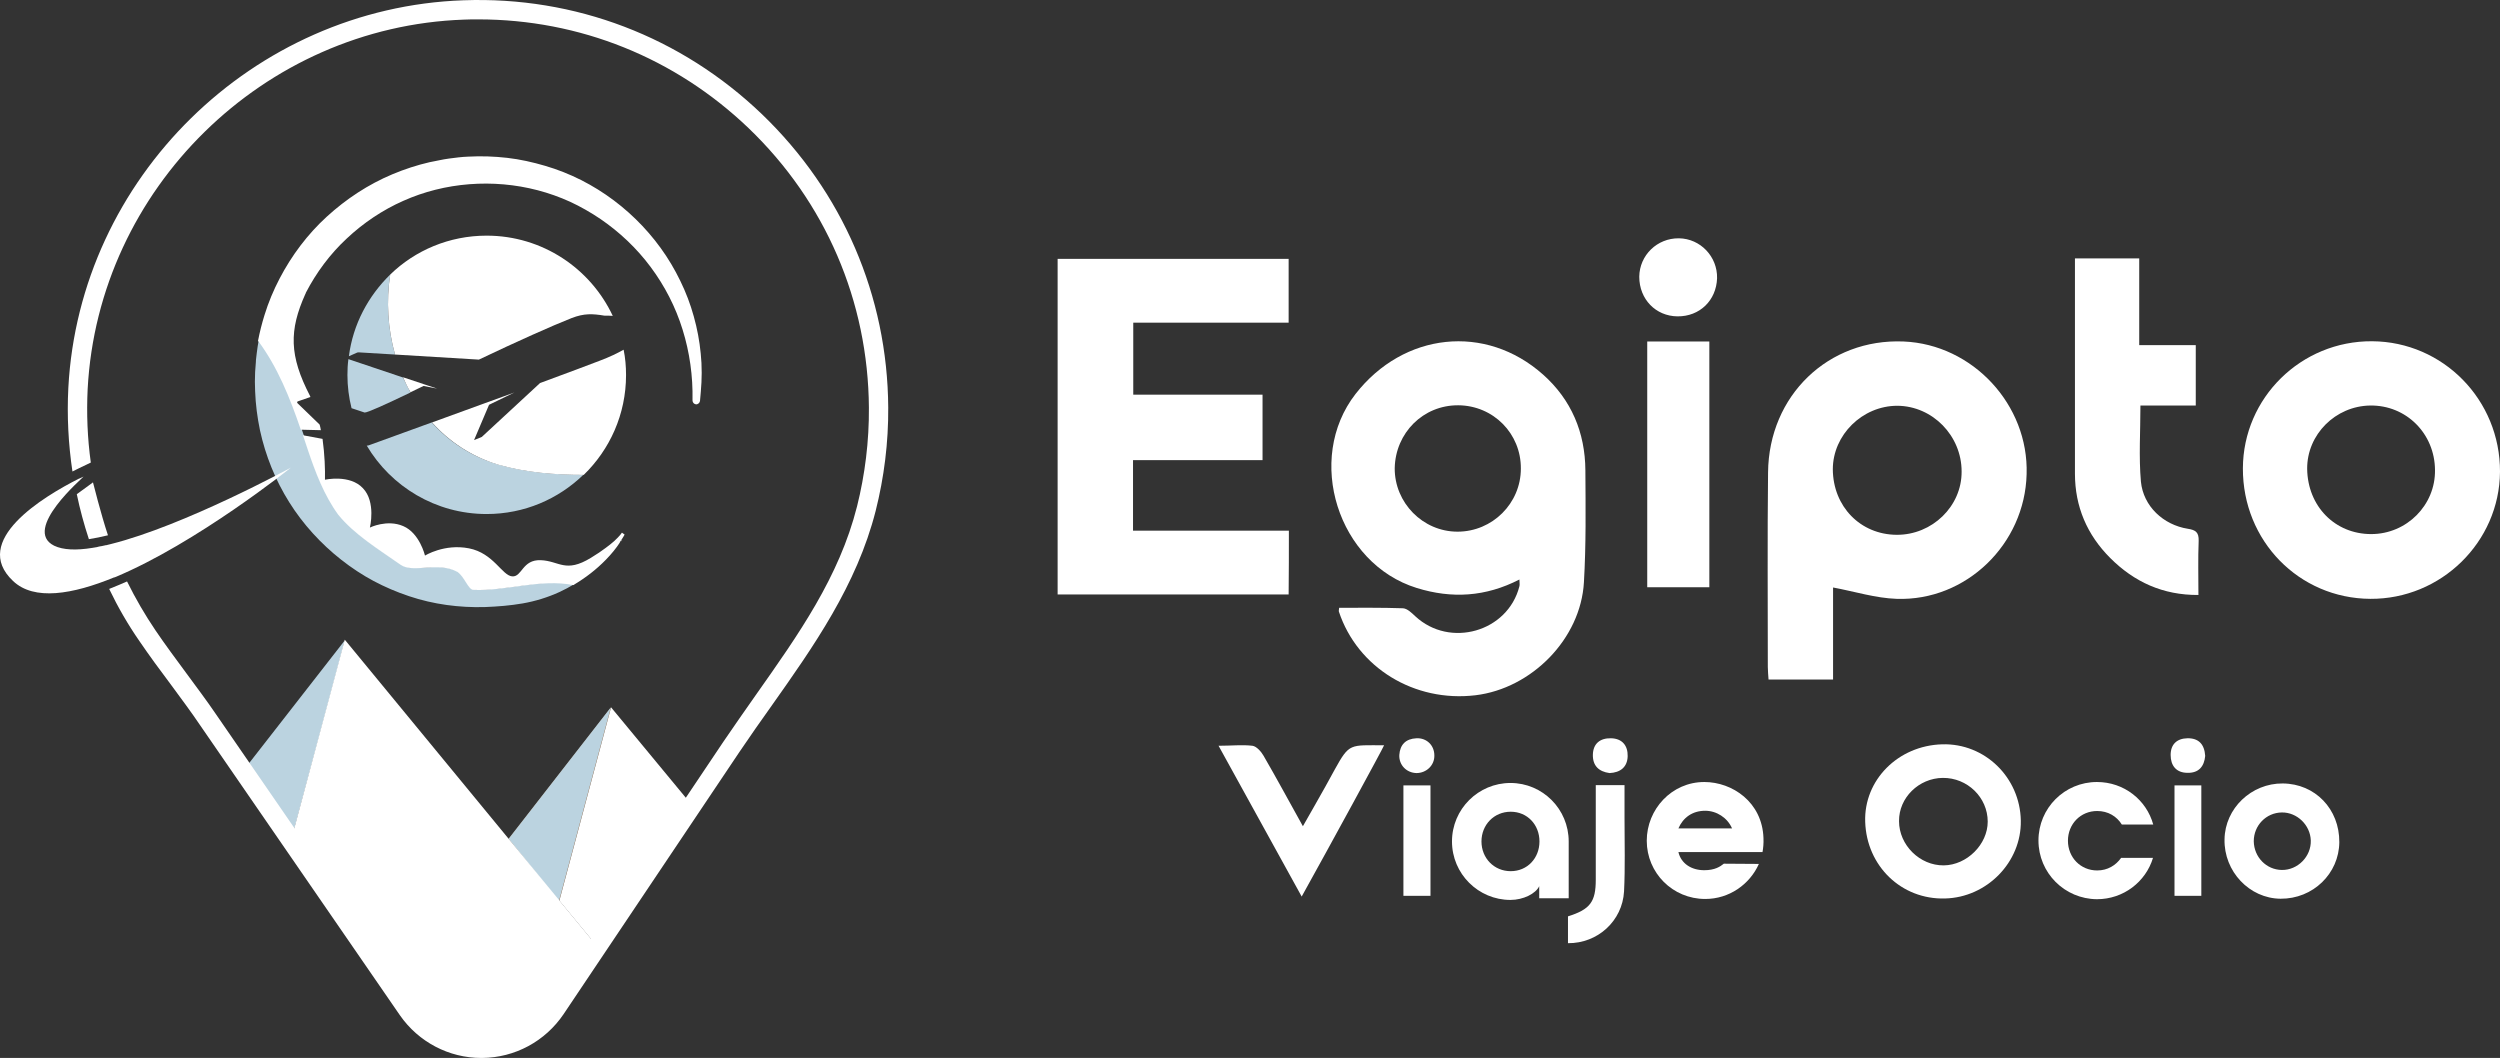 <?xml version="1.0" encoding="UTF-8"?>
<svg id="Layer_2" data-name="Layer 2" xmlns="http://www.w3.org/2000/svg" viewBox="0 0 1034.58 437.82">
  <rect x="0" y="0" width="1034.58" height="437.82" fill="#333333" stroke="none"/>
  <defs>
    <style>
      .cls-1 {
        fill: #a07146;
      }

      .cls-2, .cls-3 {
        fill: #fff;
      }

      .cls-4 {
        fill: #bbd3e0;
      }

      .cls-3 {
        isolation: isolate;
        opacity: .1;
      }
    </style>
  </defs>
  <g id="Layer_1-2" data-name="Layer 1">
    <g id="Layer_1-3" data-name="Layer 1">
      <g>
        <path class="cls-2" d="M586.28,243.32c14.5,4.5,28.5,3.7,42.5-3.5,0,1.3.2,2.1,0,2.8-4.8,18.9-28.8,25.7-43.1,12.4-1.5-1.4-3.3-3.2-5.1-3.3-8.8-.3-17.6-.2-26.4-.2-.1.9-.2,1.3-.1,1.6,7.7,23.2,31.2,37.6,56.5,34.6,23.3-2.8,43.6-23.4,44.9-46.8.9-15.4.7-30.9.6-46.3-.1-15.6-5.8-29.2-17.5-39.6-23.8-21.2-57.7-17.5-77.6,8-21,27-7.3,70.2,25.3,80.3ZM603.48,167.72c14.5.1,26,11.7,25.9,26.2,0,14.4-11.8,26.1-26.2,26.1s-26.1-12-26-26.3c.3-14.6,11.8-26.1,26.3-26Z"/>
        <path class="cls-2" d="M533.38,219.62h-64.5v-29.2h53.6v-27.1h-53.5v-29.8h64.3v-26.4h-95.6v138.9h95.6c.1-9,.1-17.4.1-26.4Z"/>
        <path class="cls-2" d="M787.78,141.32c-31.1-1.3-55.8,22.3-56.1,54.2-.3,26.8-.1,53.7-.1,80.5,0,1.7.2,3.4.3,5.2h26.7v-38.1c9.1,1.7,17.6,4.4,26.3,4.7,28.8,1,53.1-22.7,53.8-51.6.9-28.7-22.3-53.7-50.9-54.9ZM784.88,221.32c-15-.1-26.3-11.7-26.4-27.1,0-14.3,12.3-26.3,26.7-26.3,14.6.1,26.6,12.4,26.6,27.2.1,14.4-12.2,26.3-26.9,26.2Z"/>
        <path class="cls-2" d="M981.68,141.22c-29.4-.2-53.4,23.4-53.5,52.6-.1,30,23.2,53.8,52.7,54,29.3.2,53.5-23.5,53.7-52.6.1-29.7-23.5-53.8-52.9-54ZM981.28,221.02c-15,0-26.3-11.5-26.5-27-.1-14.2,11.7-26,26.1-26.2,14.9-.2,26.7,11.6,26.8,26.7.2,14.5-11.7,26.5-26.4,26.5Z"/>
        <path class="cls-2" d="M873.28,230.92c9.9,9.9,21.8,15.4,36.5,15.3,0-7.8-.2-15.1.1-22.4.1-3.5-1.2-4.5-4.5-5-10.1-1.6-18.4-9.3-19.4-19.5-.9-10.3-.2-20.7-.2-31.5h22.9v-25h-23.4v-35.9h-26.6v89.1c0,13.6,5,25.3,14.6,34.9Z"/>
        <path class="cls-2" d="M707.38,141.32h-25.7v101.7h25.7v-101.7Z"/>
        <path class="cls-2" d="M803.78,308.02c-18.3.5-32.5,14.8-31.9,32.1.6,18.3,15,32.2,33,31.7,17.4-.4,31.7-15.1,31.4-32.2-.3-17.9-14.9-32.1-32.5-31.6ZM804.38,358.12c-9.9.1-18.5-8.4-18.5-18.3-.1-9.7,8.2-17.8,18.1-17.9,10.2-.1,18.6,8.1,18.6,18.1,0,9.4-8.6,18-18.2,18.1Z"/>
        <path class="cls-2" d="M552.38,318.42c-1.3,2.4-2.6,4.7-3.9,7.1-3,5.3-5.9,10.5-9.3,16.4-5.8-10.4-10.9-19.9-16.3-29.2-.9-1.6-2.9-3.9-4.6-4.1-4.3-.5-8.6,0-14,0,11.7,21.2,22.9,41.6,34.4,62.4,11.4-20.5,33.8-61.6,34.1-62.6-14.2,0-14.3-1-20.4,10Z"/>
        <path class="cls-2" d="M944.68,324.22c-13-.1-23.9,10.3-24.1,23.1-.3,13.3,10.3,24.5,23.2,24.6,13.4.1,24.2-10.4,24.3-23.4.1-13.7-10-24.2-23.4-24.3ZM944.28,360.02c-6.4-.1-11.5-5.3-11.6-11.9,0-6.5,5.1-11.8,11.6-11.9,6.3-.1,11.8,5.2,12,11.6.2,6.6-5.4,12.3-12,12.2Z"/>
        <path class="cls-2" d="M672.28,338.82v-13.9h-11.9v39.1c0,9.2-2.3,12.3-11.5,15.2v11.1c12.3.1,22.5-9.2,23.2-21.4.5-10,.2-20,.2-30.1Z"/>
        <path class="cls-2" d="M694.18,130.92c9.2.1,16.1-6.6,16.4-15.8.2-8.9-6.9-16.4-15.8-16.5-9-.1-16.3,7-16.4,15.9,0,9.3,6.8,16.3,15.8,16.4Z"/>
        <path class="cls-2" d="M580.78,370.72h11.2v-45.7h-11.2v45.7Z"/>
        <path class="cls-2" d="M899.88,370.72h11.1v-45.7h-11.1v45.7Z"/>
        <path class="cls-2" d="M586.18,305.52c-4.4.2-6.8,2.6-7.1,6.9-.2,4.2,3,7.4,7.1,7.5,4.1,0,7.5-3.2,7.4-7.3,0-4.2-3.2-7.3-7.4-7.1Z"/>
        <path class="cls-2" d="M666.68,305.52c-4.5-.1-7.4,2.2-7.5,6.8-.1,4.5,2.4,7,6.9,7.6,4.5-.2,7.4-2.5,7.5-7,.1-4.3-2.2-7.3-6.9-7.4Z"/>
        <path class="cls-2" d="M905.18,305.52c-4.3.1-6.9,2.5-6.9,6.9s2.3,7.4,7,7.4c4.7.1,6.9-2.7,7.3-7-.3-4.8-2.7-7.4-7.4-7.3Z"/>
        <path class="cls-2" d="M843.58,347.82c0-13.4,10.8-24.2,24.2-24.2,11.2,0,20.5,7.4,23.3,17.6h-13c-2.1-3.4-5.7-5.6-10.2-5.6-6.9,0-12.1,5.4-12.1,12.3s5.2,12.3,12.1,12.3c4.3,0,7.7-2.1,9.9-5.2h13.2c-3,9.9-12.2,17.1-23.2,17.1-13.4-.1-24.2-10.9-24.2-24.3Z"/>
        <path class="cls-2" d="M600.88,348.22c0-13.4,10.9-24.2,24.2-24.2s24.1,10.8,24.1,24.2v23.5h-12.2v-5c-1.4,3.1-6.6,5.7-11.9,5.7-13.3,0-24.2-10.8-24.2-24.2ZM637.08,348.22c0-6.9-5-12.3-11.9-12.3s-12.1,5.4-12.1,12.3,5.2,12.3,12.1,12.3,11.9-5.4,11.9-12.3Z"/>
        <path class="cls-2" d="M705.28,323.62c11.6,0,24,8.3,24.5,23.2.1,2.2-.1,4.2-.4,5.8h-34.8c1.1,4.7,5.3,7.5,10.7,7.5,4.4,0,6.6-1.5,8.1-2.7l14.5.1c-3.8,8.5-12.3,14.5-22.2,14.5-13.5,0-24.2-10.8-24.2-24.1,0-13,10.3-24.3,23.8-24.3ZM716.78,342.82c-1.9-4.4-6.4-7.3-11.1-7.3-5.4,0-9.2,2.9-11.1,7.3h22.2Z"/>
      </g>
      <g>
        <g>
          <path class="cls-1" d="M231.48,372.62l21.4-79.9-42.4,54.4,21,25.5ZM232.58,326.42c1.5.1,3.5,0,4.9.7.5.3.3,1.1-.2,1.2-1.4.4-3.3-.1-4.8-.2-.9-.1-.9-1.8.1-1.7Z"/>
          <path class="cls-4" d="M231.28,373.02l21.5-80.3-42.3,54.4,20.8,25.9Z"/>
          <polygon class="cls-3" points="213.38 350.72 213.38 350.72 210.48 347.12 210.48 347.12 213.38 350.72"/>
          <path class="cls-4" d="M101.68,317.62c1.7,2.5,14.6,21.2,19.4,28.1,0,0,21.7-80.4,21.6-80.7l-41,52.6Z"/>
          <path class="cls-2" d="M231.48,372.62l-51.1-62.1-37.7-45.8-21.6,80.7c.1.1.1.2.2.2l-.2.1c4.4,6.4,8.7,12.7,13.1,19.1,8.2,11.9,16.4,23.9,24.5,35.8,2.8,4.1,5.6,8.2,8.4,12.3,5.6,8.2,11.6,14.5,21.4,17.5,9.1,2.8,19.1,2.6,27.8-1.3,5.1-2.3,9.6-5.9,13.1-10.2.4-.5.9-1.1,1.3-1.7.2-.3.5-.6.7-1v-.1c.1-.2.3-.4.4-.7,5.2-7.8,10.5-15.6,15.7-23.4l-16-19.4Z"/>
          <path class="cls-2" d="M252.88,292.72l-4,15-17.4,65,16.1,19.5c2.4-3.6,4.9-7.2,7.3-10.9.8-1.2,1.6-2.4,2.4-3.6,5.7-8.5,11.4-17,17.1-25.5,4.1-6.2,8.3-12.3,12.4-18.5l-33.9-41Z"/>
        </g>
        <path class="cls-2" d="M257.28,223.52c-.1.2-.2.4-.3.5.4-.2.7-.9.3-.5Z"/>
        <path class="cls-4" d="M196.28,243.92c-2.2,0-3.7-5.2-6.6-7.4-8.1-4.4-18.5.7-23.6-3-9.6-6.6-19.2-12.5-25.8-20.7-5.9-8.1-9.6-17.7-12.5-26.6-5.4-16.1-10.8-32.3-20.7-45.5-.3,1.7-.6,3.4-.8,5.2-.1,1.3-.4,2.7-.4,4l-.3,4-.1,4c0,1.3.1,2.7.1,4,.2,5.4.9,10.8,2,16.1,2.3,10.6,6.4,20.7,12.1,29.8s13.1,17.2,21.5,23.8c4.2,3.3,8.7,6.3,13.4,8.8,4.7,2.5,9.6,4.6,14.7,6.3,10.1,3.4,20.8,4.8,31.4,4.5,5.2-.2,10.4-.6,15.6-1.5s10.4-2.5,15.2-4.7c2.2-1,4.2-2.1,6.2-3.3-13.7-2.5-28.1,2.8-41.4,2.2Z"/>
        <g>
          <path class="cls-2" d="M257.38,220.42s-.7,1.2-3.2,3.5c-1.1,1-2.3,1.9-3.5,2.8-1.6,1.2-3.6,2.6-6.1,4.1-10.6,6.5-13.1,1.3-20.8,1-7.7-.3-7.7,7-11.8,6.7-4.2-.3-7.7-9.6-17.9-11.6-10.2-2-18.2,3-18.2,3,0,0-2.2-9.3-9-12.2-6.7-2.9-13.8.6-13.8.6,0,0,2.6-10.6-2.9-16.3-5.4-5.8-15.7-3.5-15.7-3.5.1-4.2-.1-10.4-1-16.9l-8.1-1.5c.7,2.1,1.4,4.2,2.1,6.3,3,8.9,6.6,18.5,12.5,26.6,6.6,8.1,16.2,14,25.8,20.7,5.2,3.7,15.5-1.5,23.6,3,3,2.2,4.4,7.4,6.6,7.4,13.3.6,27.7-4.7,41.3-2,2.5-1.5,4.9-3.1,7.2-4.9,4-3.1,8.9-7.8,12.1-12.8h-.1c1.4-2,2-3.2,2-3.2l-1.1-.8Z"/>
          <path class="cls-2" d="M290.28,150.12c-.3-5.2-1-10.3-2.2-15.4s-2.8-10.1-4.9-14.9-4.6-9.5-7.5-13.9c-11.6-17.6-29.5-31.3-50.1-37.3-5.1-1.5-10.4-2.7-15.7-3.3-5.3-.6-10.7-.8-16.1-.5-1.3.1-2.7.1-4,.3l-4,.5c-1.3.2-2.7.4-4,.7-1.3.2-2.6.6-4,.8-5.2,1.2-10.4,2.9-15.4,5-10,4.2-19.1,10.2-27.1,17.5s-14.6,16.1-19.6,25.7c-2.5,4.8-4.6,9.8-6.2,15-1.1,3.5-2,7.1-2.7,10.7,8.1,10.9,13.2,23.6,17.7,36.8l8.3.2c-.1-.8-.3-1.5-.5-2.3l-9.2-8.9c-.2-.2-.1-.6.1-.7l5.2-1.8h.1c-.1-.2-.1-.3-.2-.5-8.6-16.6-8.7-27.1-1.9-42.2.1-.2.2-.3.2-.5,4.3-8.3,10-16,16.9-22.4,6.8-6.4,14.8-11.8,23.4-15.6,17.2-7.7,37.2-9.2,55.6-4.4,4.6,1.2,9.1,2.8,13.5,4.8,4.3,2,8.5,4.4,12.5,7.1,7.9,5.4,15,12.1,20.8,19.9s10.3,16.5,13.2,25.9c2.9,9.3,4.3,19.2,4.1,29.2v.1c0,.8.6,1.5,1.4,1.6s1.6-.6,1.7-1.4c.2-2.6.5-5.1.6-7.7l.1-3.9-.1-4.2Z"/>
        </g>
        <g>
          <path class="cls-4" d="M169.88,162.42c-1.1-2-2.1-4.1-3.1-6.2l-22.6-7.6c-.3,2.2-.4,4.4-.4,6.6,0,4.7.6,9.3,1.7,13.7,1.8.6,3.6,1.2,5.4,1.8,1.1.1,8.6-3.3,19-8.3Z"/>
          <path class="cls-4" d="M178.68,174.82c-11.8,4.3-22.8,8.3-25.6,9.3-.4.2-.9.3-1.3.3,10,16.9,28.5,28.3,49.6,28.3,15.6,0,29.7-6.2,40.1-16.3-11.9.1-23.9-.9-35.7-4.3-10.9-3.3-20-9.4-27.1-17.3Z"/>
          <path class="cls-4" d="M144.38,147.42l3.4-1.5c.2-.1.5-.1.7-.1l15,.9c-3-10.7-3.7-22.1-2-33.1-9.1,8.9-15.4,20.6-17.1,33.8Z"/>
        </g>
        <g>
          <path class="cls-2" d="M166.78,156.12c.9,2.1,1.9,4.2,3.1,6.2,1.7-.8,3.5-1.7,5.4-2.6l5.6,1.1-14.1-4.7Z"/>
          <path class="cls-2" d="M248.08,149.32c-3.9,1.5-13.2,5-24.6,9.2l-24.1,22.3-3.2,1.3,6.2-14.6,10.5-5.1c-2.7,1-19.1,6.9-34.1,12.4,7.1,7.9,16.2,14,27.1,17.4,11.8,3.4,23.7,4.3,35.7,4.3,10.8-10.5,17.5-25.1,17.5-41.3,0-3.6-.3-7.1-1-10.5-2.5,1.4-5.7,3-10,4.6Z"/>
          <path class="cls-2" d="M198.18,148.82c15.3-7.3,30.5-14.1,38.4-17.2,5.2-2,8.6-1.8,13.5-1,1.1,0,2.3,0,3.5.1-9.2-19.6-29.1-33.2-52.2-33.2-15.5,0-29.6,6.1-39.9,16.1-1.7,11-1,22.4,2,33.1l34.7,2.1Z"/>
        </g>
        <path class="cls-2" d="M44.68,221.52c-2.9-8.7-6.2-21.9-6.2-21.9,0,0-5.3,3.9-6.7,4.9,1.3,6.3,3,12.5,5,18.6,2.5-.4,5.1-.9,7.9-1.6Z"/>
        <path class="cls-2" d="M315.28,47.22C281.88,15.22,237.98-1.58,191.68.12,104.68,3.22,32.88,73.62,28.28,160.52c-.6,11.6,0,23.2,1.7,34.6.9-.4,1.7-.9,2.6-1.3l5-2.4c-1.4-10.1-1.8-20.3-1.3-30.5C40.68,78.12,109.08,11.02,191.98,8.12c2-.1,3.9-.1,5.9-.1,42,0,81.5,15.9,111.9,45,31.8,30.5,49.5,71.6,49.8,115.7.1,13.8-1.6,27.6-4.9,40.8-7.4,29.3-24.2,53-41.9,78.1-4.4,6.3-9,12.8-13.4,19.3l-72.7,108.4c-6.2,9.2-16.1,14.5-27.2,14.6h-.2c-11,0-20.9-5.2-27.2-14.3l-82.6-119.9c-4-5.9-8.4-11.7-12.5-17.3-4.2-5.7-8.6-11.6-12.6-17.5-4.4-6.5-8.3-13.2-11.8-20.3-2.5,1.1-4.9,2.1-7.4,3.1,3.6,7.5,7.8,14.8,12.6,21.7,4.1,6,8.5,12,12.8,17.7,4.1,5.6,8.4,11.3,12.3,17.1l82.6,119.9c7.7,11.1,20.3,17.7,33.7,17.7h.3c13.6-.1,26.2-6.9,33.8-18.2l72.7-108.4c4.3-6.4,8.9-12.9,13.3-19.1,17.4-24.6,35.3-50,43.1-80.7,3.5-13.9,5.3-28.3,5.2-42.8-.3-46.2-18.9-89.3-52.3-121.4Z"/>
        <path class="cls-2" d="M47.48,238.92c33.9-14.1,72.9-45.4,72.9-45.4,0,0-44,24-74.4,31.6-.7.2-1.3.3-2,.5h-.2c-.6.1-1.2.3-1.8.4h-.1c-.6.1-1.2.2-1.8.4h0c-.6.1-1.2.2-1.8.3-6.7,1.1-12.2.9-15.9-.9-13.4-6.7,12.2-28.3,12.2-28.6-.5.3-1.1.5-1.7.8h-.1c-15.1,7.6-45,25.8-27.4,42.4,8.7,8.3,24.6,5.6,41.9-1.5-.1.1,0,0,.2,0Z"/>
      </g>
    </g>
  </g>
</svg>